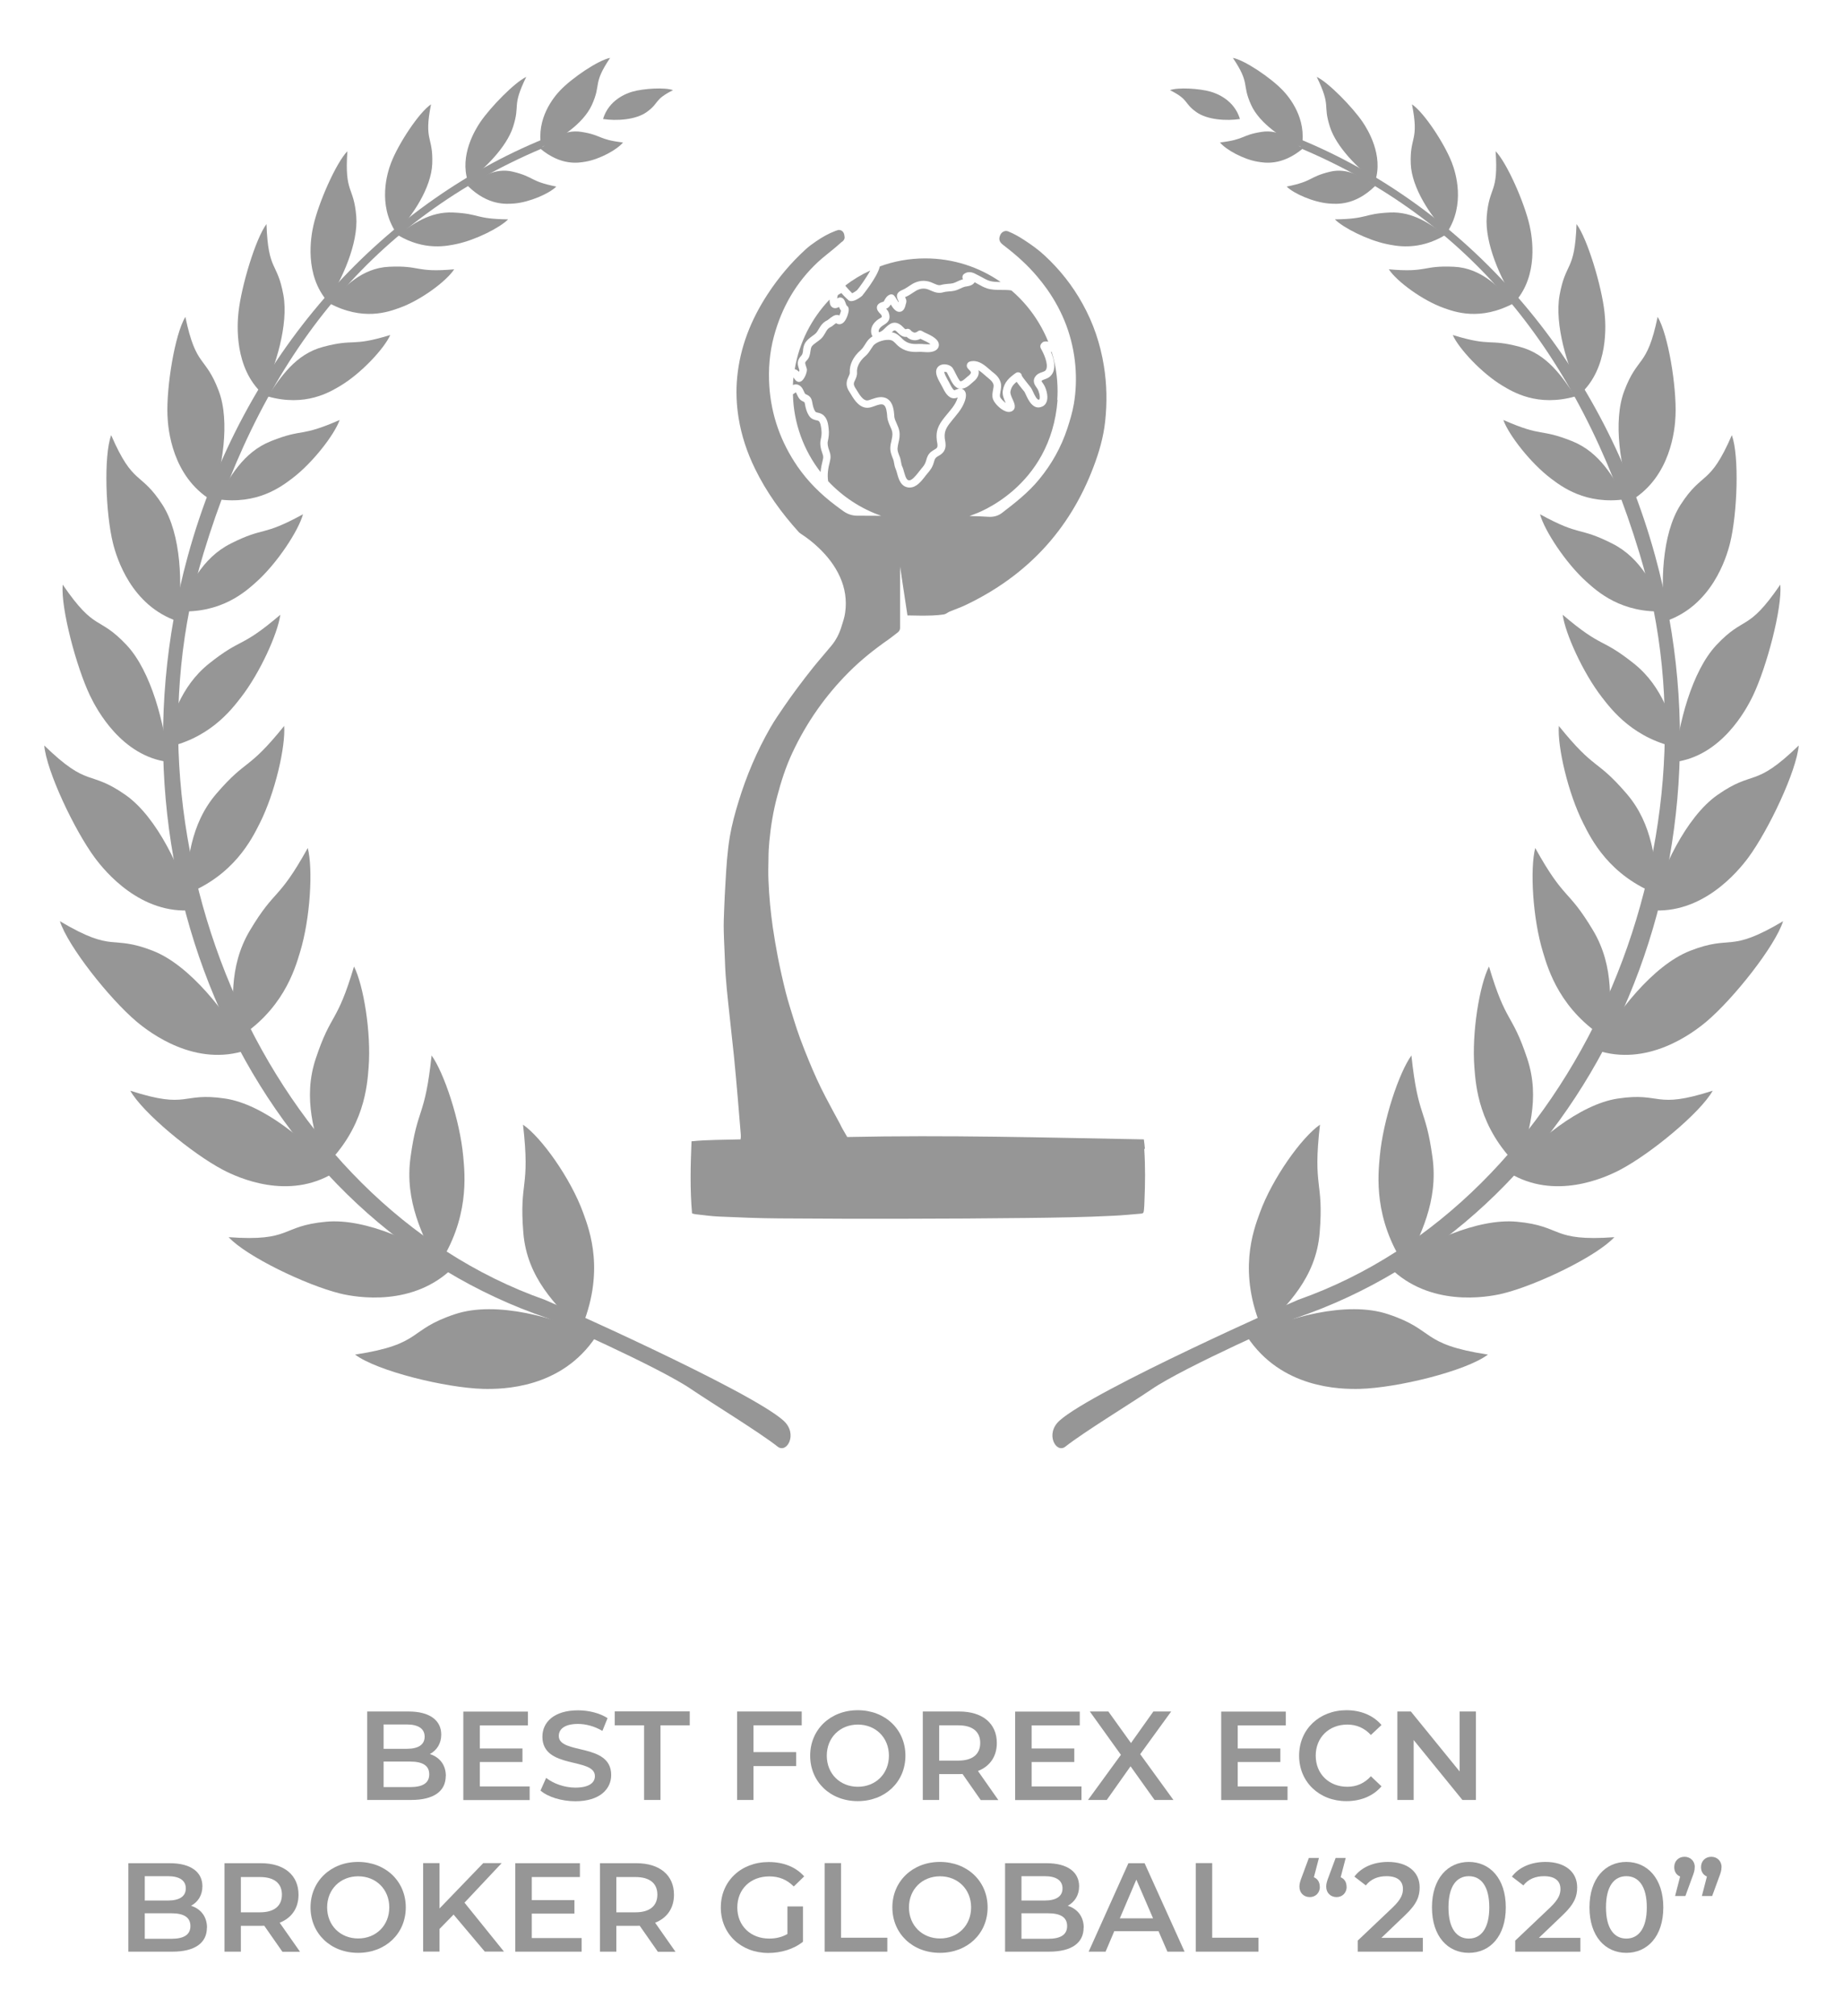 <?xml version="1.0" encoding="UTF-8"?><svg id="a" xmlns="http://www.w3.org/2000/svg" viewBox="0 0 172 188"><g><path d="M41.6,165.64c0,1.42-1.11,2.24-3.23,2.24h-4.1v-8.25h3.87c1.98,0,3.04,.84,3.04,2.15,0,.85-.42,1.47-1.06,1.82,.88,.28,1.49,.98,1.49,2.05Zm-5.8-4.81v2.28h2.17c1.06,0,1.66-.38,1.66-1.13s-.6-1.14-1.66-1.14h-2.17Zm4.26,4.66c0-.82-.62-1.19-1.78-1.19h-2.48v2.38h2.48c1.16,0,1.78-.37,1.78-1.19Z" fill="#969696"/><path d="M49.43,166.6v1.29h-6.19v-8.25h6.03v1.29h-4.49v2.15h3.98v1.26h-3.98v2.28h4.66Z" fill="#969696"/><path d="M50.44,167.01l.53-1.19c.66,.53,1.71,.91,2.72,.91,1.29,0,1.83-.46,1.83-1.07,0-1.78-4.9-.61-4.9-3.68,0-1.33,1.06-2.46,3.33-2.46,.99,0,2.03,.26,2.75,.73l-.48,1.19c-.74-.44-1.56-.65-2.28-.65-1.27,0-1.79,.5-1.79,1.12,0,1.76,4.89,.61,4.89,3.64,0,1.32-1.07,2.45-3.34,2.45-1.29,0-2.57-.4-3.25-.99Z" fill="#969696"/><path d="M60.11,160.92h-2.74v-1.3h7v1.3h-2.73v6.96h-1.53v-6.96Z" fill="#969696"/><path d="M70.32,160.91v2.51h3.98v1.3h-3.98v3.16h-1.53v-8.25h6.03v1.29h-4.49Z" fill="#969696"/><path d="M75.61,163.75c0-2.44,1.89-4.24,4.44-4.24s4.45,1.79,4.45,4.24-1.89,4.24-4.45,4.24-4.44-1.8-4.44-4.24Zm7.35,0c0-1.69-1.24-2.9-2.9-2.9s-2.9,1.21-2.9,2.9,1.24,2.9,2.9,2.9,2.9-1.21,2.9-2.9Z" fill="#969696"/><path d="M91.52,167.88l-1.69-2.42c-.11,.01-.21,.01-.32,.01h-1.86v2.41h-1.53v-8.25h3.4c2.17,0,3.51,1.11,3.51,2.94,0,1.25-.64,2.17-1.76,2.61l1.9,2.71h-1.65Zm-2.08-6.96h-1.79v3.29h1.79c1.34,0,2.04-.61,2.04-1.65s-.7-1.64-2.04-1.64Z" fill="#969696"/><path d="M100.93,166.6v1.29h-6.19v-8.25h6.03v1.29h-4.49v2.15h3.98v1.26h-3.98v2.28h4.66Z" fill="#969696"/><path d="M107.75,167.88l-2.24-3.14-2.22,3.14h-1.75l3.07-4.21-2.9-4.04h1.73l2.11,2.94,2.09-2.94h1.66l-2.89,3.98,3.1,4.27h-1.77Z" fill="#969696"/><path d="M120.16,166.6v1.29h-6.19v-8.25h6.03v1.29h-4.49v2.15h3.98v1.26h-3.98v2.28h4.66Z" fill="#969696"/><path d="M121.24,163.75c0-2.46,1.89-4.24,4.42-4.24,1.34,0,2.5,.48,3.27,1.38l-.99,.93c-.6-.65-1.34-.97-2.2-.97-1.71,0-2.95,1.2-2.95,2.9s1.24,2.9,2.95,2.9c.86,0,1.6-.32,2.2-.98l.99,.94c-.77,.9-1.92,1.38-3.28,1.38-2.52,0-4.41-1.78-4.41-4.24Z" fill="#969696"/><path d="M137.74,159.63v8.25h-1.26l-4.55-5.59v5.59h-1.52v-8.25h1.26l4.55,5.59v-5.59h1.52Z" fill="#969696"/><path d="M19.31,179.79c0,1.42-1.11,2.24-3.23,2.24h-4.1v-8.25h3.87c1.98,0,3.04,.84,3.04,2.15,0,.85-.42,1.47-1.06,1.82,.88,.28,1.49,.98,1.49,2.05Zm-5.8-4.81v2.28h2.17c1.06,0,1.66-.38,1.66-1.13s-.6-1.14-1.66-1.14h-2.17Zm4.26,4.66c0-.82-.62-1.19-1.78-1.19h-2.48v2.38h2.48c1.16,0,1.78-.37,1.78-1.19Z" fill="#969696"/><path d="M26.35,182.03l-1.69-2.42c-.11,.01-.21,.01-.32,.01h-1.86v2.41h-1.53v-8.25h3.4c2.17,0,3.51,1.11,3.51,2.94,0,1.25-.64,2.17-1.76,2.61l1.9,2.71h-1.65Zm-2.08-6.96h-1.79v3.29h1.79c1.34,0,2.04-.61,2.04-1.65s-.7-1.64-2.04-1.64Z" fill="#969696"/><path d="M28.98,177.9c0-2.44,1.89-4.24,4.44-4.24s4.45,1.79,4.45,4.24-1.89,4.24-4.45,4.24-4.44-1.8-4.44-4.24Zm7.35,0c0-1.69-1.24-2.9-2.9-2.9s-2.9,1.21-2.9,2.9,1.24,2.9,2.9,2.9,2.9-1.21,2.9-2.9Z" fill="#969696"/><path d="M42.33,178.57l-1.31,1.34v2.11h-1.53v-8.25h1.53v4.23l4.08-4.23h1.72l-3.47,3.69,3.68,4.56h-1.79l-2.91-3.45Z" fill="#969696"/><path d="M54.28,180.74v1.29h-6.19v-8.25h6.03v1.29h-4.49v2.15h3.98v1.26h-3.98v2.28h4.66Z" fill="#969696"/><path d="M61.39,182.03l-1.69-2.42c-.11,.01-.21,.01-.32,.01h-1.86v2.41h-1.53v-8.25h3.4c2.17,0,3.51,1.11,3.51,2.94,0,1.25-.64,2.17-1.76,2.61l1.9,2.71h-1.65Zm-2.08-6.96h-1.79v3.29h1.79c1.34,0,2.04-.61,2.04-1.65s-.7-1.64-2.04-1.64Z" fill="#969696"/><path d="M73.49,177.81h1.45v3.29c-.86,.7-2.06,1.05-3.23,1.05-2.56,0-4.44-1.78-4.44-4.24s1.89-4.24,4.47-4.24c1.38,0,2.53,.46,3.31,1.34l-.97,.94c-.65-.65-1.39-.94-2.28-.94-1.76,0-2.99,1.19-2.99,2.9s1.24,2.9,2.98,2.9c.59,0,1.17-.12,1.7-.43v-2.57Z" fill="#969696"/><path d="M76.96,173.77h1.53v6.96h4.32v1.3h-5.85v-8.25Z" fill="#969696"/><path d="M83.28,177.9c0-2.44,1.89-4.24,4.44-4.24s4.45,1.79,4.45,4.24-1.89,4.24-4.45,4.24-4.44-1.8-4.44-4.24Zm7.35,0c0-1.69-1.24-2.9-2.9-2.9s-2.9,1.21-2.9,2.9,1.24,2.9,2.9,2.9,2.9-1.21,2.9-2.9Z" fill="#969696"/><path d="M101.13,179.79c0,1.42-1.11,2.24-3.23,2.24h-4.1v-8.25h3.87c1.98,0,3.04,.84,3.04,2.15,0,.85-.42,1.47-1.06,1.82,.88,.28,1.49,.98,1.49,2.05Zm-5.8-4.81v2.28h2.17c1.06,0,1.66-.38,1.66-1.13s-.6-1.14-1.66-1.14h-2.17Zm4.26,4.66c0-.82-.62-1.19-1.78-1.19h-2.48v2.38h2.48c1.16,0,1.78-.37,1.78-1.19Z" fill="#969696"/><path d="M108.12,180.12h-4.13l-.81,1.91h-1.58l3.71-8.25h1.51l3.73,8.25h-1.6l-.83-1.91Zm-.51-1.2l-1.56-3.61-1.54,3.61h3.1Z" fill="#969696"/><path d="M111.6,173.77h1.53v6.96h4.32v1.3h-5.85v-8.25Z" fill="#969696"/><path d="M123.18,175.97c0,.58-.41,.97-.94,.97-.57,0-.97-.4-.97-.97,0-.27,.05-.47,.26-1.01l.62-1.67h.94l-.47,1.8c.34,.14,.55,.45,.55,.89Zm2.5,0c0,.58-.41,.97-.94,.97-.57,0-.97-.4-.97-.97,0-.27,.05-.47,.26-1.01l.62-1.67h.94l-.47,1.8c.34,.14,.55,.45,.55,.89Z" fill="#969696"/><path d="M132.79,180.73v1.3h-6.08v-1.03l3.28-3.11c.8-.77,.94-1.25,.94-1.71,0-.75-.52-1.19-1.53-1.19-.8,0-1.47,.27-1.93,.86l-1.07-.82c.64-.86,1.78-1.37,3.14-1.37,1.79,0,2.95,.91,2.95,2.37,0,.8-.22,1.53-1.37,2.61l-2.2,2.1h3.89Z" fill="#969696"/><path d="M133.64,177.9c0-2.71,1.49-4.24,3.44-4.24s3.45,1.53,3.45,4.24-1.49,4.24-3.45,4.24-3.44-1.53-3.44-4.24Zm5.35,0c0-1.99-.78-2.91-1.91-2.91s-1.9,.92-1.9,2.91,.78,2.91,1.9,2.91,1.91-.92,1.91-2.91Z" fill="#969696"/><path d="M147.49,180.73v1.3h-6.08v-1.03l3.28-3.11c.8-.77,.94-1.25,.94-1.71,0-.75-.52-1.19-1.53-1.19-.8,0-1.47,.27-1.93,.86l-1.07-.82c.64-.86,1.78-1.37,3.14-1.37,1.79,0,2.95,.91,2.95,2.37,0,.8-.22,1.53-1.37,2.61l-2.2,2.1h3.89Z" fill="#969696"/><path d="M148.34,177.9c0-2.71,1.49-4.24,3.44-4.24s3.45,1.53,3.45,4.24-1.49,4.24-3.45,4.24-3.44-1.53-3.44-4.24Zm5.35,0c0-1.99-.78-2.91-1.91-2.91s-1.9,.92-1.9,2.91,.78,2.91,1.9,2.91,1.91-.92,1.91-2.91Z" fill="#969696"/><path d="M158.16,174.16c0,.27-.05,.47-.26,1.01l-.61,1.67h-.96l.47-1.82c-.33-.13-.55-.44-.55-.87,0-.58,.41-.97,.96-.97s.96,.4,.96,.97Zm2.5,0c0,.27-.05,.47-.26,1.01l-.61,1.67h-.96l.47-1.82c-.33-.13-.55-.44-.55-.87,0-.58,.41-.97,.96-.97s.96,.4,.96,.97Z" fill="#969696"/></g><g><g><path d="M48.81,104.89c.7,6.06-.37,5.16,.03,10.08,.34,4.23,3.06,6.78,5.34,9.1,2.33-5.41,.85-9.29,.25-10.94-1.17-3.23-3.92-7.07-5.63-8.24Z" fill="#969696" fill-rule="evenodd"/><path d="M33.15,126.34c6.39-.98,4.83-2.29,9.32-3.77,3.85-1.28,9.44,.32,13.16,2.07-3.21,4.88-8.72,4.94-10.52,4.9-3.5-.09-9.89-1.65-11.96-3.19Z" fill="#969696" fill-rule="evenodd"/><path d="M40.28,98.43c-.63,5.93-1.32,4.76-1.97,9.53-.56,4.09,1.16,7.3,2.55,10.15,2.97-4.44,2.53-8.53,2.37-10.26-.31-3.39-1.8-7.82-2.96-9.42Z" fill="#969696" fill-rule="evenodd"/><path d="M21.33,115.39c5.98,.43,4.78-1.04,9.1-1.44,3.72-.35,8.74,1.99,11.86,4.28-3.71,3.66-8.94,2.81-10.57,2.41-3.18-.79-8.75-3.47-10.39-5.26Z" fill="#969696" fill-rule="evenodd"/><path d="M33.04,90.14c-1.62,5.45-2.12,4.23-3.57,8.59-1.25,3.74-.08,7.09,.84,10.04,3.71-3.6,3.96-7.54,4.09-9.2,.26-3.25-.48-7.69-1.36-9.42Z" fill="#969696" fill-rule="evenodd"/><path d="M12.16,101.73c5.52,1.78,4.7,.11,8.85,.73,3.56,.53,7.75,4.02,10.18,6.91-4.26,2.62-8.96,.49-10.4-.27-2.82-1.48-7.47-5.3-8.63-7.37Z" fill="#969696" fill-rule="evenodd"/><path d="M28.73,79.08c-2.8,5.04-3.01,3.7-5.4,7.69-2.05,3.43-1.63,7.05-1.38,10.21,4.44-2.69,5.56-6.54,6.05-8.17,.97-3.17,1.22-7.79,.72-9.73Z" fill="#969696" fill-rule="evenodd"/><path d="M5.59,85.92c5.15,3.05,4.67,1.2,8.68,2.76,3.45,1.35,6.93,5.8,8.78,9.25-4.77,1.64-9.03-1.57-10.32-2.66-2.51-2.12-6.39-7.01-7.14-9.35Z" fill="#969696" fill-rule="evenodd"/><path d="M26.52,67.71c-3.45,4.27-3.43,2.96-6.32,6.31-2.48,2.88-2.68,6.38-2.97,9.42,4.6-1.75,6.28-5.2,7.01-6.65,1.43-2.83,2.42-7.15,2.28-9.08Z" fill="#969696" fill-rule="evenodd"/><path d="M4.12,69.52c4.19,4.07,4.14,2.21,7.59,4.62,2.96,2.07,5.28,7.07,6.28,10.75-4.85,.43-8.17-3.58-9.15-4.9-1.91-2.59-4.51-8.09-4.71-10.47Z" fill="#969696" fill-rule="evenodd"/><path d="M26.17,57.33c-3.79,3.23-3.53,2.07-6.67,4.57-2.69,2.15-3.52,5.23-4.33,7.88,4.33-.79,6.43-3.59,7.33-4.75,1.77-2.28,3.43-5.96,3.66-7.69Z" fill="#969696" fill-rule="evenodd"/><path d="M5.86,54.54c3.07,4.48,3.3,2.8,5.96,5.63,2.29,2.44,3.56,7.39,3.88,10.9-4.33-.56-6.64-4.81-7.3-6.19-1.29-2.7-2.73-8.16-2.55-10.33Z" fill="#969696" fill-rule="evenodd"/><path d="M28.27,47.97c-3.9,2.13-3.52,1.11-6.72,2.72-2.75,1.38-3.9,4.04-4.97,6.32,4.1,.24,6.38-1.87,7.36-2.75,1.91-1.71,3.91-4.74,4.34-6.3Z" fill="#969696" fill-rule="evenodd"/><path d="M10.38,40.6c2.08,4.79,2.72,3.29,4.78,6.48,1.77,2.74,1.91,7.57,1.4,10.86-4.31-1.46-5.67-5.88-6.02-7.29-.68-2.76-.87-8.09-.17-10.05Z" fill="#969696" fill-rule="evenodd"/><path d="M31.7,39.17c-3.75,1.65-3.33,.75-6.4,1.97-2.64,1.05-3.87,3.41-5.02,5.42,3.77,.55,6.02-1.21,6.99-1.94,1.88-1.42,3.93-4.05,4.43-5.45Z" fill="#969696" fill-rule="evenodd"/><path d="M17.3,29.56c1,4.79,1.85,3.56,3.11,6.89,1.09,2.86,.34,7.3-.71,10.19-3.6-2.22-4.02-6.52-4.07-7.89-.11-2.66,.68-7.56,1.67-9.2Z" fill="#969696" fill-rule="evenodd"/><path d="M36.41,31.25c-3.7,1.13-3.23,.3-6.25,1.1-2.6,.69-3.95,2.82-5.19,4.62,3.56,1.01,5.84-.42,6.82-1,1.9-1.14,4.05-3.43,4.63-4.72Z" fill="#969696" fill-rule="evenodd"/><path d="M24.87,20.92c.16,4.47,1.01,3.44,1.58,6.61,.49,2.72-.72,6.67-1.96,9.19-2.61-2.41-2.37-6.38-2.23-7.62,.27-2.43,1.58-6.8,2.6-8.19Z" fill="#969696" fill-rule="evenodd"/><path d="M42.38,25.12c-3.67,.32-3.09-.38-6.07-.24-2.55,.12-4.17,1.89-5.62,3.38,3.19,1.72,5.57,.82,6.58,.46,1.97-.7,4.36-2.46,5.11-3.59Z" fill="#969696" fill-rule="evenodd"/><path d="M32.42,14.1c-.28,4,.6,3.2,.83,6.1,.19,2.49-1.3,5.84-2.68,7.92-2.17-2.5-1.57-6-1.32-7.09,.48-2.13,2.11-5.84,3.18-6.94Z" fill="#969696" fill-rule="evenodd"/><path d="M47.43,20.46c-3.16-.04-2.59-.52-5.14-.64-2.19-.1-3.77,1.1-5.19,2.09,2.52,1.52,4.64,1.03,5.55,.84,1.76-.38,4-1.51,4.77-2.29Z" fill="#969696" fill-rule="evenodd"/><path d="M40.23,9.72c-.7,3.47,.21,2.95,.11,5.56-.09,2.24-1.85,4.88-3.37,6.43-1.76-2.66-.82-5.62-.47-6.53,.68-1.77,2.61-4.71,3.73-5.45Z" fill="#969696" fill-rule="evenodd"/><path d="M51.91,17.4c-2.5-.5-2.02-.89-4.02-1.38-1.72-.42-3.05,.54-4.23,1.32,1.9,1.87,3.61,1.69,4.34,1.64,1.42-.12,3.26-.92,3.92-1.58Z" fill="#969696" fill-rule="evenodd"/><path d="M49.11,7.18c-1.38,2.84-.53,2.49-1.23,4.66-.6,1.87-2.64,3.91-4.22,5.05-.78-2.4,.68-4.79,1.17-5.51,.97-1.42,3.2-3.69,4.27-4.2Z" fill="#969696" fill-rule="evenodd"/><path d="M58.15,13.29c-2.38-.28-1.97-.69-3.9-.99-1.65-.26-2.8,.74-3.82,1.57,1.96,1.62,3.54,1.32,4.21,1.21,1.31-.22,2.95-1.11,3.5-1.79Z" fill="#969696" fill-rule="evenodd"/><path d="M56.94,5.4c-1.67,2.49-.79,2.39-1.71,4.4-.79,1.73-3.02,3.22-4.71,3.92-.51-2.68,1.18-4.68,1.75-5.28,1.11-1.17,3.56-2.83,4.67-3.04Z" fill="#969696" fill-rule="evenodd"/><path d="M62.81,8.41c-1.8,.9-1.24,1.16-2.44,2.03-1.03,.75-2.85,.85-4.09,.66,.54-1.8,2.21-2.4,2.74-2.55,1.04-.3,3.05-.42,3.79-.14Z" fill="#969696" fill-rule="evenodd"/><path d="M73.12,132.5c-3.18-2.85-22.04-11.19-22.28-11.27-25.91-9.14-40.14-42.3-31.86-69.58,5.79-19.1,16.19-31.28,31.62-37.81l.26-.93c-15.44,6.29-28.22,20.3-33.34,38.98-8.34,30.41,6.66,61.96,33.62,71.07,0,0,10.3,4.51,13.39,6.62,1.76,1.2,6.37,4.02,8.05,5.35,.85,.67,1.92-1.19,.54-2.43Z" fill="#969696" fill-rule="evenodd"/><path d="M123.19,104.89c-.7,6.06,.37,5.16-.03,10.08-.34,4.23-3.06,6.78-5.34,9.1-2.33-5.41-.85-9.29-.25-10.94,1.17-3.23,3.92-7.07,5.63-8.24Z" fill="#969696" fill-rule="evenodd"/><path d="M138.85,126.34c-6.39-.98-4.83-2.29-9.32-3.77-3.85-1.28-9.44,.32-13.16,2.07,3.21,4.88,8.72,4.94,10.52,4.9,3.5-.09,9.89-1.65,11.96-3.19Z" fill="#969696" fill-rule="evenodd"/><path d="M131.72,98.43c.63,5.93,1.32,4.76,1.97,9.53,.56,4.09-1.16,7.3-2.55,10.15-2.97-4.44-2.53-8.53-2.37-10.26,.31-3.39,1.8-7.82,2.96-9.42Z" fill="#969696" fill-rule="evenodd"/><path d="M150.67,115.39c-5.98,.43-4.78-1.04-9.1-1.44-3.72-.35-8.74,1.99-11.86,4.28,3.71,3.66,8.94,2.81,10.57,2.41,3.18-.79,8.75-3.47,10.39-5.26Z" fill="#969696" fill-rule="evenodd"/><path d="M138.96,90.14c1.62,5.45,2.12,4.23,3.57,8.59,1.25,3.74,.08,7.09-.84,10.04-3.71-3.6-3.96-7.54-4.09-9.2-.26-3.25,.48-7.69,1.36-9.42Z" fill="#969696" fill-rule="evenodd"/><path d="M159.84,101.73c-5.52,1.78-4.7,.11-8.85,.73-3.56,.53-7.75,4.02-10.18,6.91,4.26,2.62,8.96,.49,10.4-.27,2.82-1.48,7.47-5.3,8.63-7.37Z" fill="#969696" fill-rule="evenodd"/><path d="M143.27,79.08c2.8,5.04,3.01,3.7,5.4,7.69,2.05,3.43,1.63,7.05,1.38,10.21-4.44-2.69-5.56-6.54-6.05-8.17-.97-3.17-1.22-7.79-.72-9.73Z" fill="#969696" fill-rule="evenodd"/><path d="M166.41,85.92c-5.15,3.05-4.67,1.2-8.68,2.76-3.45,1.35-6.93,5.8-8.78,9.25,4.77,1.64,9.03-1.57,10.32-2.66,2.51-2.12,6.39-7.01,7.14-9.35Z" fill="#969696" fill-rule="evenodd"/><path d="M145.48,67.71c3.45,4.27,3.43,2.96,6.32,6.31,2.48,2.88,2.68,6.38,2.97,9.42-4.6-1.75-6.28-5.2-7.01-6.65-1.43-2.83-2.42-7.15-2.28-9.08Z" fill="#969696" fill-rule="evenodd"/><path d="M167.88,69.52c-4.2,4.07-4.14,2.21-7.59,4.62-2.96,2.07-5.28,7.07-6.28,10.75,4.85,.43,8.17-3.58,9.15-4.9,1.91-2.59,4.51-8.09,4.71-10.47Z" fill="#969696" fill-rule="evenodd"/><path d="M145.83,57.33c3.79,3.23,3.53,2.07,6.67,4.57,2.69,2.15,3.52,5.23,4.33,7.88-4.33-.79-6.43-3.59-7.33-4.75-1.77-2.28-3.43-5.96-3.66-7.69Z" fill="#969696" fill-rule="evenodd"/><path d="M166.14,54.54c-3.07,4.48-3.3,2.8-5.96,5.63-2.29,2.44-3.56,7.39-3.88,10.9,4.33-.56,6.64-4.81,7.3-6.19,1.29-2.7,2.73-8.16,2.55-10.33Z" fill="#969696" fill-rule="evenodd"/><path d="M143.73,47.97c3.9,2.13,3.52,1.11,6.72,2.72,2.75,1.38,3.9,4.04,4.97,6.32-4.1,.24-6.38-1.87-7.36-2.75-1.91-1.71-3.91-4.74-4.34-6.3Z" fill="#969696" fill-rule="evenodd"/><path d="M161.62,40.6c-2.08,4.79-2.72,3.29-4.78,6.48-1.77,2.74-1.91,7.57-1.4,10.86,4.31-1.46,5.67-5.88,6.02-7.29,.68-2.76,.87-8.09,.17-10.05Z" fill="#969696" fill-rule="evenodd"/><path d="M140.3,39.17c3.75,1.65,3.33,.75,6.4,1.97,2.64,1.05,3.87,3.41,5.02,5.42-3.77,.55-6.02-1.21-6.99-1.94-1.88-1.42-3.93-4.05-4.43-5.45Z" fill="#969696" fill-rule="evenodd"/><path d="M154.7,29.56c-1,4.79-1.85,3.56-3.11,6.89-1.09,2.86-.34,7.3,.71,10.19,3.6-2.22,4.02-6.52,4.07-7.89,.11-2.66-.68-7.56-1.67-9.2Z" fill="#969696" fill-rule="evenodd"/><path d="M135.59,31.25c3.7,1.13,3.23,.3,6.25,1.1,2.6,.69,3.95,2.82,5.19,4.62-3.56,1.01-5.84-.42-6.82-1-1.9-1.14-4.05-3.43-4.63-4.72Z" fill="#969696" fill-rule="evenodd"/><path d="M147.13,20.92c-.16,4.47-1.01,3.44-1.58,6.61-.49,2.72,.72,6.67,1.96,9.19,2.61-2.41,2.37-6.38,2.23-7.62-.27-2.43-1.58-6.8-2.6-8.19Z" fill="#969696" fill-rule="evenodd"/><path d="M129.62,25.12c3.67,.32,3.09-.38,6.07-.24,2.55,.12,4.17,1.89,5.62,3.38-3.19,1.72-5.57,.82-6.58,.46-1.97-.7-4.36-2.46-5.11-3.59Z" fill="#969696" fill-rule="evenodd"/><path d="M139.58,14.1c.28,4-.6,3.2-.83,6.1-.19,2.49,1.3,5.84,2.68,7.92,2.17-2.5,1.57-6,1.32-7.09-.48-2.13-2.11-5.84-3.18-6.94Z" fill="#969696" fill-rule="evenodd"/><path d="M124.57,20.46c3.16-.04,2.59-.52,5.14-.64,2.19-.1,3.77,1.1,5.19,2.09-2.52,1.52-4.64,1.03-5.55,.84-1.76-.38-4-1.51-4.77-2.29Z" fill="#969696" fill-rule="evenodd"/><path d="M131.77,9.72c.7,3.47-.21,2.95-.11,5.56,.09,2.24,1.85,4.88,3.37,6.43,1.76-2.66,.82-5.62,.47-6.53-.68-1.77-2.61-4.71-3.73-5.45Z" fill="#969696" fill-rule="evenodd"/><path d="M120.09,17.4c2.5-.5,2.02-.89,4.02-1.38,1.73-.42,3.05,.54,4.23,1.32-1.9,1.87-3.61,1.69-4.34,1.64-1.42-.12-3.26-.92-3.92-1.58Z" fill="#969696" fill-rule="evenodd"/><path d="M122.89,7.18c1.38,2.84,.53,2.49,1.23,4.66,.6,1.87,2.64,3.91,4.22,5.05,.78-2.4-.68-4.79-1.17-5.51-.97-1.42-3.2-3.69-4.27-4.2Z" fill="#969696" fill-rule="evenodd"/><path d="M113.85,13.29c2.38-.28,1.97-.69,3.9-.99,1.65-.26,2.8,.74,3.82,1.57-1.96,1.62-3.54,1.32-4.21,1.21-1.31-.22-2.95-1.11-3.5-1.79Z" fill="#969696" fill-rule="evenodd"/><path d="M115.06,5.4c1.67,2.49,.79,2.39,1.71,4.4,.79,1.73,3.02,3.22,4.71,3.92,.51-2.68-1.18-4.68-1.75-5.28-1.11-1.17-3.56-2.83-4.67-3.04Z" fill="#969696" fill-rule="evenodd"/><path d="M109.19,8.41c1.8,.9,1.24,1.16,2.44,2.03,1.03,.75,2.85,.85,4.09,.66-.54-1.8-2.21-2.4-2.74-2.55-1.04-.3-3.05-.42-3.79-.14Z" fill="#969696" fill-rule="evenodd"/><path d="M98.88,132.5c3.18-2.85,22.04-11.19,22.28-11.27,25.91-9.14,40.14-42.3,31.86-69.58-5.79-19.1-16.19-31.28-31.62-37.81l-.26-.93c15.44,6.29,28.22,20.3,33.34,38.98,8.34,30.41-6.66,61.96-33.62,71.07,0,0-10.3,4.51-13.39,6.62-1.76,1.2-6.37,4.02-8.05,5.35-.85,.67-1.92-1.19-.54-2.43Z" fill="#969696" fill-rule="evenodd"/></g><g><path d="M97.28,31.93c.13-.08,.36-.12,.55-.05-.75-1.86-1.94-3.51-3.44-4.79-.29-.05-.6-.05-.93-.05-.44,0-.9,0-1.34-.14-.29-.09-.61-.27-.9-.43-.08-.05-.16-.09-.23-.13,0,0-.02-.01-.03-.02-.03,.05-.06,.1-.11,.14-.18,.18-.45,.22-.67,.26-.06,0-.12,.02-.16,.03-.12,.03-.24,.09-.37,.15-.17,.08-.37,.17-.59,.22-.17,.04-.34,.05-.5,.06-.18,.02-.36,.03-.52,.08-.48,.14-.84-.02-1.17-.16-.08-.03-.16-.07-.24-.1-.37-.14-.74-.1-1.11,.1-.12,.07-.24,.15-.35,.22-.21,.14-.42,.28-.69,.39,0,0-.02,0-.02,0,0,0,0,.02,.02,.03,.13,.25,.14,.37,.06,.61-.01,.04-.03,.08-.04,.15-.09,.34-.25,.54-.49,.58-.38,.06-.65-.31-.88-.68-.06,.1-.14,.21-.25,.3-.06,.04-.12,.07-.18,.1,.09,.1,.18,.2,.23,.33,.27,.73-.17,1-.44,1.17-.08,.05-.16,.1-.23,.16-.13,.11-.2,.21-.24,.31-.03,.1-.02,.18,0,.21,0,0,.02,0,.04,0,.21-.05,.38-.22,.56-.4,.33-.32,.89-.86,1.65-.08,.22,.23,.23,.22,.31,.19,.15-.06,.31-.01,.41,.11,.11,.13,.23,.2,.35,.22,.1,0,.2-.03,.3-.11,.12-.1,.28-.11,.41-.03,.11,.07,.26,.14,.41,.21,.34,.16,.72,.34,.97,.62,.25,.29,.2,.54,.15,.67-.15,.37-.61,.44-.81,.46-.21,.02-.41,0-.6-.01-.16-.01-.31-.02-.45-.01-.61,.03-1.32-.02-1.96-.61-.06-.05-.11-.1-.16-.16-.16-.16-.28-.28-.44-.32-.49-.13-1.38,.14-1.67,.52-.08,.11-.15,.21-.21,.31-.14,.22-.28,.45-.54,.67-.25,.21-.81,.78-.76,1.5,.02,.29-.09,.53-.18,.72-.05,.11-.1,.2-.11,.29-.03,.18,.06,.34,.22,.58,.03,.05,.07,.1,.1,.16,.34,.57,.65,.94,1.01,.86,.11-.02,.22-.07,.34-.11,.41-.14,.98-.34,1.47-.02,.53,.35,.59,1.08,.63,1.57v.07c.02,.21,.12,.43,.22,.65,.1,.22,.2,.45,.25,.71,.07,.4,0,.76-.08,1.08-.04,.19-.08,.38-.09,.56,0,.2,.07,.4,.16,.63l.06,.16c.06,.15,.08,.31,.11,.46,.03,.15,.05,.29,.1,.39,.08,.16,.13,.34,.18,.53,.15,.52,.25,.76,.46,.78,.28,.02,.63-.43,.85-.7l.1-.13c.07-.09,.14-.17,.2-.25,.22-.26,.35-.41,.45-.76,.08-.31,.17-.57,.45-.81,.11-.09,.22-.15,.32-.21,.13-.08,.22-.13,.25-.2,.07-.12,.04-.32,0-.53-.01-.08-.03-.16-.03-.24-.11-1.02,.37-1.6,.88-2.23l.24-.29c.22-.27,.43-.52,.59-.8,.13-.23,.21-.43,.25-.58-.11,.04-.21,.08-.34,.08-.58,0-.89-.65-1.08-1.03l-.06-.11c-.03-.07-.08-.14-.12-.22-.16-.29-.35-.62-.4-.94-.07-.37,.09-.68,.42-.81,.38-.15,.92,0,1.11,.29,.09,.14,.18,.32,.27,.5,.11,.22,.33,.67,.45,.73,.14,.01,.29-.11,.52-.31,.07-.06,.13-.12,.2-.17,.35-.27,.27-.38,.19-.48-.04-.05-.08-.09-.12-.13-.08-.08-.26-.25-.17-.5,.09-.26,.37-.28,.52-.29,.64-.05,1.18,.43,1.58,.78l.14,.12c.06,.05,.11,.1,.17,.14,.29,.23,.58,.47,.73,.96,.08,.28,.03,.57-.02,.83-.04,.19-.07,.39-.04,.5,.05,.16,.31,.41,.52,.57,0,0,0-.01,0-.02-.15-.32-.33-.73-.26-1.14,.14-.81,.63-1.22,1.21-1.63,.16-.11,.38-.08,.5,.08,.04,.06,.06,.13,.07,.19,.1,.18,.46,.61,.61,.81,.12,.15,.22,.27,.25,.32,.06,.09,.11,.21,.18,.35,.13,.29,.38,.82,.57,.73,0,0,.02-.01,.04-.06,.07-.24-.07-.74-.2-.94-.02-.04-.05-.08-.08-.12-.15-.21-.46-.64-.06-1.1,.17-.2,.4-.28,.58-.34,.1-.04,.2-.07,.26-.11,.39-.3,.08-1.29-.37-2.08-.12-.2-.06-.44,.14-.57Z" fill="#969696"/><path d="M74.94,32.67c.03-.23,.07-.49,.23-.73,.18-.27,.43-.44,.64-.6,.11-.08,.22-.15,.31-.24,.12-.11,.19-.25,.29-.41,.03-.06,.07-.12,.11-.18,.19-.31,.41-.51,.71-.65,.02-.01,.05-.04,.08-.06,.32-.26,.59-.46,.87-.42,.06,0,.11,.03,.15,.05,.07-.13,.13-.32,.16-.45-.09-.12-.15-.24-.19-.35-.12,.07-.26,.13-.42,.11-.1-.01-.35-.08-.43-.44-.02-.09-.03-.22-.03-.36-1.67,1.75-2.83,3.99-3.25,6.49,.17,.04,.29,.14,.39,.25,.02-.05,.04-.1,.05-.13-.02-.06-.03-.11-.05-.16-.12-.38-.24-.74,.24-1.24,.09-.1,.12-.24,.15-.47Z" fill="#969696"/><path d="M84.27,31.66c.36,.33,.78,.46,1.44,.42,.04,0,.09,0,.13,0,.14,0,.27,0,.4,.02,.17,.01,.34,.02,.49,.01,.04,0,.07,0,.1-.01-.16-.14-.43-.26-.66-.37-.09-.04-.18-.09-.27-.13-.2,.11-.41,.15-.62,.13-.24-.02-.47-.13-.67-.31-.39,.04-.65-.22-.83-.4-.25-.26-.3-.27-.56-.03,.05,0,.1,.02,.15,.03,.34,.09,.56,.31,.76,.5,.05,.05,.09,.09,.14,.14Z" fill="#969696"/><path d="M76.66,40.11c-.03-.28-.08-.68-.24-.83-.05-.04-.11-.06-.22-.08-.19-.04-.47-.1-.68-.4-.25-.37-.34-.78-.41-1.17-.02-.09-.03-.11-.03-.11-.02-.02-.1-.06-.16-.09l-.04-.02c-.29-.14-.41-.41-.5-.61-.03-.06-.07-.16-.11-.21-.02,.01-.05,.03-.07,.05-.05,.04-.12,.09-.2,.13,.06,2.73,1.02,5.25,2.58,7.26,.03-.37,.11-.74,.21-1.14,.06-.22,.05-.37-.03-.57-.19-.51-.25-.94-.17-1.3,.07-.31,.11-.57,.07-.91Z" fill="#969696"/><path d="M78.94,26.71c.09,.12,.42,.47,.59,.64,.14-.06,.37-.21,.45-.28,.18-.19,.88-1.17,1.24-1.84-.83,.38-1.61,.85-2.33,1.4,0,0,0,0,0,0,.02,.03,.04,.06,.05,.08Z" fill="#969696"/><path d="M106.85,107.16c-.02-.29-.06-.58-.1-.89-9.25-.17-18.47-.42-27.68-.22-.15-.27-.31-.52-.45-.78-.09-.15-.16-.32-.24-.47-.44-.82-.89-1.63-1.32-2.46-.59-1.12-1.11-2.28-1.59-3.45-.28-.67-.54-1.35-.8-2.04-.22-.59-.41-1.19-.6-1.79-.25-.82-.52-1.64-.73-2.47-.28-1.11-.53-2.22-.75-3.34-.18-.92-.33-1.84-.47-2.77-.1-.7-.18-1.4-.25-2.1-.07-.74-.12-1.48-.15-2.23-.03-.69-.02-1.38,0-2.07,0-.54,.03-1.08,.08-1.61,.13-1.4,.36-2.79,.72-4.15,.37-1.41,.81-2.79,1.43-4.11,1.32-2.82,3.08-5.33,5.28-7.53,1.13-1.13,2.37-2.12,3.68-3.03,.3-.21,.59-.45,.88-.67,.14-.11,.21-.25,.21-.42,0-.08,0-.17,0-.25h0s0-5.46,0-5.46l.69,4.55c.41,.01,.81,.02,1.22,.02,.72,0,1.45,0,2.16-.11,.07-.01,.14-.04,.21-.07,.12-.06,.23-.15,.35-.2,.48-.2,.98-.37,1.45-.59,5.69-2.7,9.72-6.96,11.96-12.87,.53-1.38,.94-2.8,1.1-4.27,.19-1.74,.16-3.47-.12-5.19-.33-2.05-.98-3.98-1.99-5.79-.94-1.7-2.13-3.2-3.55-4.51-.58-.54-1.23-1-1.89-1.43-.47-.31-.96-.59-1.48-.8-.09-.04-.21-.06-.31-.04-.28,.06-.44,.27-.51,.54-.07,.25,.01,.47,.21,.65,.11,.1,.24,.2,.36,.29,1.06,.82,2.06,1.72,2.93,2.75,.32,.38,.63,.77,.92,1.18,1.52,2.15,2.42,4.53,2.65,7.15,.1,1.19,.06,2.38-.14,3.56-.13,.78-.36,1.52-.6,2.27-.58,1.76-1.46,3.34-2.64,4.77-1,1.22-2.24,2.19-3.48,3.14-.37,.28-.8,.38-1.26,.35-.59-.04-1.17-.06-1.76-.07,.16-.06,.32-.12,.47-.18,0,0,7.13-2.4,7.75-10.66l-.03,.02c.02-.27,.03-.55,.03-.83,0-1.27-.19-2.5-.55-3.65-.02,0-.05-.02-.07-.02,.31,.74,.57,1.79-.14,2.35-.15,.11-.31,.17-.45,.22-.12,.04-.23,.08-.28,.14-.01,.05,.06,.15,.11,.21,.03,.05,.07,.1,.1,.15,.2,.32,.43,1.03,.28,1.53-.07,.24-.22,.42-.44,.51-.83,.37-1.29-.61-1.51-1.09-.05-.11-.09-.2-.13-.27-.02-.04-.1-.13-.2-.25-.25-.31-.42-.53-.54-.7-.31,.25-.51,.5-.58,.92-.03,.19,.1,.48,.21,.72,.15,.33,.38,.83-.05,1.09-.12,.07-.32,.13-.61,.02-.47-.17-1.04-.73-1.18-1.14-.1-.29-.04-.59,.01-.86,.04-.19,.07-.38,.04-.49-.08-.27-.24-.4-.49-.61-.06-.05-.12-.1-.18-.15l-.15-.13c-.18-.16-.38-.33-.58-.45,.07,.29,.01,.69-.5,1.09-.06,.05-.12,.1-.17,.15-.26,.23-.59,.52-1.06,.48-.49-.04-.76-.59-1.02-1.12-.08-.16-.15-.3-.21-.41-.05-.03-.17-.05-.24-.04,0,0,0,.01,0,.02,.04,.2,.19,.49,.32,.72,.05,.08,.09,.16,.13,.23l.06,.12c.26,.52,.39,.63,.45,.63,.02,0,.06-.03,.11-.05,.2-.08,.52-.21,.77,.03,.38,.36,.12,1.06-.17,1.58-.19,.34-.43,.63-.66,.91l-.23,.28c-.48,.59-.8,.98-.73,1.7,0,.07,.02,.13,.03,.2,.05,.29,.11,.65-.08,.99-.14,.25-.35,.38-.53,.48-.08,.04-.15,.09-.2,.13-.13,.11-.16,.21-.23,.45-.14,.51-.35,.75-.59,1.04-.06,.07-.12,.14-.19,.23l-.09,.12c-.31,.39-.76,.98-1.39,.98-.03,0-.05,0-.08,0-.75-.06-.96-.81-1.09-1.3-.04-.16-.09-.31-.13-.41-.09-.19-.13-.4-.16-.58-.02-.12-.04-.24-.08-.34l-.06-.15c-.1-.26-.22-.56-.21-.91,0-.25,.06-.47,.11-.69,.06-.29,.12-.54,.07-.79-.03-.18-.11-.36-.2-.55-.11-.26-.24-.55-.27-.88v-.07c-.03-.35-.08-.87-.32-1.03-.2-.13-.53-.02-.85,.1-.14,.05-.28,.1-.41,.13-.94,.22-1.51-.73-1.78-1.19-.03-.05-.06-.09-.09-.14-.18-.28-.4-.62-.32-1.08,.03-.19,.11-.34,.17-.48,.07-.16,.12-.26,.11-.36-.05-.73,.32-1.49,1.01-2.09,.17-.15,.27-.31,.4-.51,.07-.12,.15-.24,.24-.36,.12-.16,.28-.3,.47-.42-.14-.22-.17-.52-.08-.82,.07-.23,.22-.44,.45-.64,.11-.1,.22-.16,.32-.22,.07-.04,.17-.1,.18-.13,0,0,0-.05-.04-.18,0-.01-.07-.08-.11-.12-.15-.15-.33-.35-.31-.61,.03-.33,.36-.43,.53-.49,.04-.01,.07-.02,.1-.03,.01-.01,.05-.08,.09-.16,.09-.16,.21-.38,.49-.49,.14-.06,.3-.02,.4,.09,.07,.08,.14,.19,.22,.33,.05,.07,.12,.19,.19,.29,0-.02,.01-.03,.02-.05,0,0,0-.01,0-.02,0-.02-.02-.03-.03-.05-.1-.2-.19-.41-.11-.63,.09-.23,.32-.33,.48-.4,.2-.08,.38-.2,.56-.32,.13-.08,.26-.17,.39-.25,.55-.31,1.14-.36,1.71-.15,.1,.04,.19,.08,.28,.12,.3,.13,.46,.2,.68,.13,.22-.06,.44-.08,.65-.1,.15-.01,.29-.02,.42-.05,.14-.03,.28-.1,.44-.17,.15-.07,.3-.14,.47-.19,.02,0,.04,0,.06-.01-.04-.05-.06-.11-.06-.18,0-.12,.04-.24,.14-.31,.47-.36,.96-.09,1.24,.07,.04,.02,.08,.04,.12,.06,.08,.04,.16,.09,.25,.13,.25,.14,.54,.3,.76,.37,.32,.1,.68,.11,1.06,.11-2-1.39-4.42-2.2-7.04-2.2-1.49,0-2.92,.26-4.24,.75-.22,1-1.64,2.72-1.65,2.74,0,0-.79,.69-1.24,.44,0,0-.41-.36-.7-.7-.04,.03-.09,.05-.13,.07-.06,.03-.12,.07-.18,.11-.04,.06-.07,.2-.08,.33,.16-.12,.31-.1,.39-.08,.24,.07,.32,.29,.39,.48,.03,.09,.06,.18,.11,.26,0,0,0,0,0,0,.24,.15,.19,.44,.18,.54,0,.01-.19,1.07-.76,1.19-.08,.02-.25,.03-.41-.09-.1,.06-.22,.17-.28,.21-.1,.08-.15,.12-.22,.15-.17,.08-.3,.19-.41,.38-.03,.05-.06,.11-.09,.16-.11,.19-.23,.4-.43,.58-.12,.11-.26,.2-.38,.29-.18,.13-.35,.25-.46,.4-.07,.11-.09,.26-.12,.44-.04,.27-.08,.6-.34,.86-.19,.2-.18,.21-.08,.53,.03,.08,.05,.16,.08,.26,.07,.25-.24,1.09-.61,1.2-.04,.01-.08,.02-.12,.02-.24,0-.38-.22-.46-.34-.01-.02-.04-.05-.06-.08-.02,.24-.04,.47-.05,.71,.12-.05,.26-.08,.43-.04,.35,.1,.49,.4,.59,.62,.04,.1,.11,.24,.15,.26l.04,.02c.26,.12,.51,.24,.59,.72,.06,.33,.12,.64,.29,.89,.04,.06,.08,.07,.23,.11,.15,.03,.36,.08,.55,.25,.36,.33,.43,.86,.47,1.25,.05,.46,0,.8-.08,1.17-.05,.21,0,.52,.14,.89,.13,.34,.15,.64,.05,1-.17,.66-.25,1.21-.16,1.83,1.35,1.44,3.04,2.56,4.95,3.23-.74,0-1.48,0-2.22-.01-.46,0-.88-.13-1.26-.39-.28-.19-.55-.4-.82-.6-1.35-1.02-2.54-2.2-3.51-3.6-1.55-2.26-2.45-4.76-2.63-7.5-.1-1.57,.02-3.12,.43-4.64,.73-2.71,2.08-5.05,4.14-6.96,.49-.45,1.03-.85,1.54-1.28,.21-.18,.42-.36,.62-.54h0c.37-.22,.29-.52,.29-.52-.03-.59-.44-.61-.44-.61h0c-.05-.02-.11-.02-.17,0-.07,.02-.15,.05-.22,.07-.66,.25-1.26,.59-1.84,.99-.33,.23-.66,.46-.95,.73-1.37,1.25-2.56,2.66-3.57,4.21-1.54,2.36-2.56,4.91-2.83,7.74-.12,1.26-.07,2.52,.13,3.77,.27,1.67,.8,3.25,1.54,4.76,1.06,2.17,2.46,4.11,4.08,5.9,.06,.06,.13,.11,.2,.16,.6,.39,1.15,.82,1.66,1.31,.82,.78,1.51,1.66,1.98,2.7,.48,1.06,.65,2.17,.49,3.33-.06,.47-.22,.91-.36,1.36-.2,.64-.5,1.22-.93,1.74-.55,.67-1.13,1.32-1.67,1.99-.51,.63-1,1.28-1.49,1.93-.44,.59-.87,1.19-1.28,1.79-.43,.63-.86,1.25-1.24,1.91-1.26,2.19-2.24,4.49-2.98,6.91-.33,1.07-.62,2.14-.81,3.24-.24,1.43-.33,2.87-.41,4.31-.05,.81-.09,1.61-.12,2.42-.03,.71-.06,1.43-.04,2.14,.02,.93,.08,1.86,.11,2.79,.05,1.72,.26,3.43,.44,5.14,.13,1.24,.27,2.48,.4,3.71,.13,1.28,.24,2.56,.35,3.83,.1,1.16,.2,2.33,.29,3.49,.01,.15,0,.3-.02,.44-.79,.02-1.55,.03-2.31,.05-.76,.02-1.51,.05-2.27,.13-.09,2.25-.15,4.47,.05,6.72,.12,.03,.21,.07,.31,.08,.75,.08,1.5,.19,2.25,.22,1.86,.08,3.72,.16,5.58,.17,3.96,.03,7.92,.04,11.88,.03,3.71,0,7.43-.03,11.14-.07,2.74-.03,5.47-.07,8.21-.21,.83-.04,1.66-.12,2.48-.19,.25-.02,.29-.06,.32-.31,.03-.27,.04-.55,.05-.83,.07-1.64,.09-3.27-.02-4.91Z" fill="#969696"/></g></g></svg>